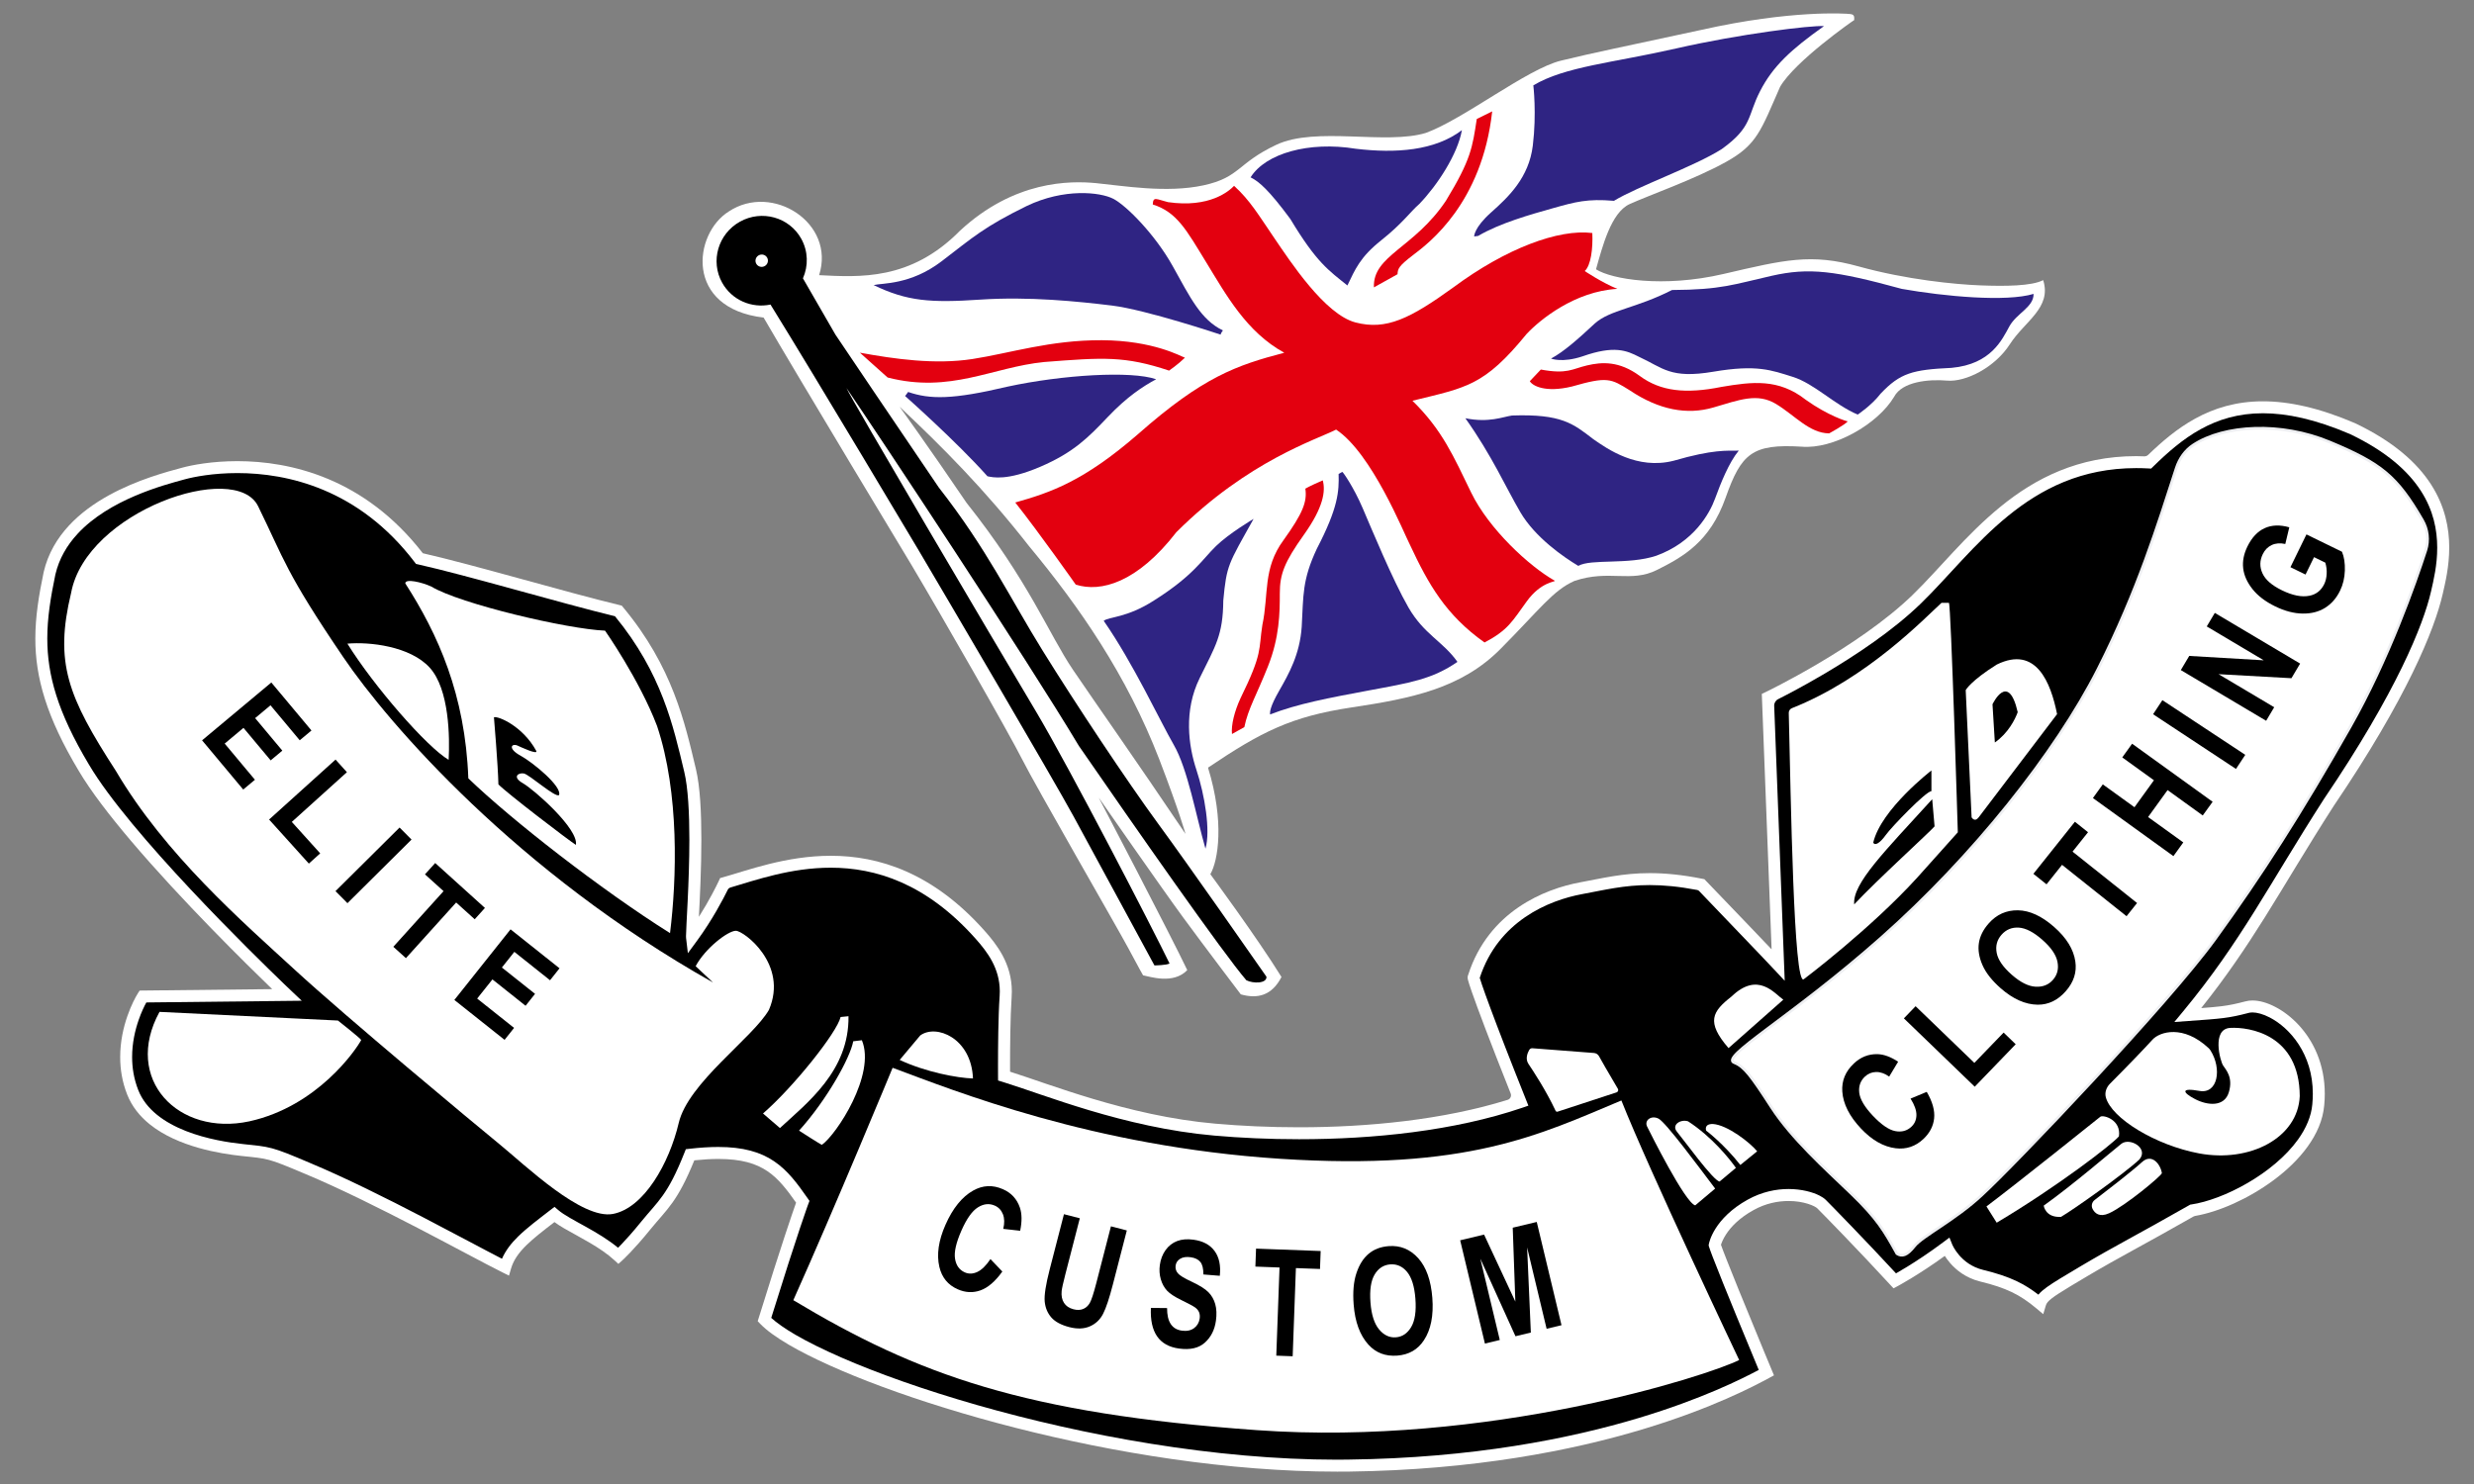 <?xml version="1.0" encoding="utf-8"?>
<!-- Generator: Adobe Illustrator 15.0.0, SVG Export Plug-In . SVG Version: 6.00 Build 0)  -->
<!DOCTYPE svg PUBLIC "-//W3C//DTD SVG 1.1//EN" "http://www.w3.org/Graphics/SVG/1.1/DTD/svg11.dtd">
<svg version="1.1" id="Layer_1" xmlns="http://www.w3.org/2000/svg" xmlns:xlink="http://www.w3.org/1999/xlink" x="0px" y="0px"
	 width="200px" height="120px" viewBox="0 0 200 120" enable-background="new 0 0 200 120" xml:space="preserve">
<rect x="0" y="0" width="200" height="120" fill="#808080" stroke="none"/>
<path fill="#FFFFFF" d="M160.098,23.077c-2.02-0.077-5.993-0.461-9.846-1.533c-3.854-1.071-5.997-0.536-10.904,0.606
	c-4.907,1.144-9.062,0.434-10.326-0.374c0.511-1.796,1.206-4.586,2.723-5.275c1.515-0.69,5.277-2.009,7.792-3.41
	c2.516-1.4,2.813-2.536,4.369-6.077c1.211-2.069,5.843-5.309,5.99-5.391c0.003-0.273,0.026-0.441-0.31-0.487
	s-4.807-0.347-12.041,1.279c-6.712,1.452-8.637,1.825-11.366,2.492c-2.729,0.668-7.811,4.699-10.898,5.837
	c-3.245,0.994-8.908-0.543-12.101,0.964c-3.192,1.506-2.915,2.63-5.889,3.278c-2.973,0.648-6.532,0.034-8.664-0.175
	c-2.132-0.208-6.635-0.221-11.033,3.857c-3.988,4.043-8.111,3.741-11.377,3.583c1.351-4.222-3.783-7.487-7.298-5.152
	c-2.876,1.795-3.598,7.827,2.812,8.581c2.856,4.922,11.94,19.981,11.94,19.981c2.41,4.047,7.899,13.626,8.964,15.747
	c1.064,2.121,7.75,13.709,8.561,15.234c0.811,1.526,1.21,2.225,1.21,2.225c0.516,0.09,2.434,0.767,3.574-0.421
	c-1.367-2.872-7.159-13.951-7.159-13.951s5.038,7.253,6.813,9.676c1.776,2.422,4.673,6.236,4.673,6.236
	c1.337,0.379,2.508,0.114,3.288-1.405c-1.96-3.172-5.751-8.311-5.751-8.311c0.634-1.089,1.16-4.251-0.187-8.617
	c4.312-2.906,6.729-4.135,11.594-4.868c4.864-0.731,8.877-1.531,12.054-4.735c3.178-3.204,4.232-4.722,5.972-5.496
	c2.808-0.944,4.556,0.177,6.676-0.889c2.122-1.065,4.281-2.268,5.547-5.841c1.267-3.573,2.141-4.371,6.154-4.125
	c2.526,0.221,6.136-1.789,7.475-4.047c0.645-1.211,2.772-1.427,4.279-1.296c1.507,0.13,3.864-1.067,5.069-2.94
	s3.402-2.941,2.695-5.184C164.24,23.135,162.118,23.154,160.098,23.077 M93.717,61.401c1.63,4.247,2.119,6.03,2.119,6.03
	c-4.042-6.006-7.149-10.4-9.096-13.271c-1.947-2.869-3.563-7.163-8.606-13.504c-3.245-4.782-5.41-7.765-5.41-7.765
	c3.418,3.214,6.829,6.626,10.463,11.27C87.256,49.067,91.079,54.575,93.717,61.401z"/>
<path fill="#2F2483" d="M70.626,23.053c2.708,1.312,4.612,1.443,8.591,1.176c3.979-0.268,7.933,0.147,10.677,0.479
	c2.743,0.333,8.779,2.35,8.779,2.35c0.018-0.126,0.189-0.338,0.189-0.338c-1.789-0.864-2.642-2.656-4.063-5.208
	c-1.421-2.552-3.743-4.894-4.801-5.438c-1.059-0.544-3.973-0.869-7.001,0.585c-3.472,1.701-4.345,2.535-6.874,4.467
	C73.595,23.057,71.312,22.875,70.626,23.053"/>
<path fill="#E3000F" d="M93.191,16.534c1.972,0.618,2.743,2.107,4.338,4.708c1.593,2.601,3.239,5.609,6.293,7.281
	c-3.855,1.013-6.565,1.94-11.828,6.586c-4.391,3.812-7.056,4.715-9.919,5.524c1.963,2.482,4.889,6.639,4.889,6.639
	c2.019,0.649,4.973-0.152,8.135-4.24c5.813-5.795,11.378-7.497,12.912-8.295c2.893,1.907,5.489,8.397,5.962,9.298
	c1.508,3.23,2.915,5.703,6.038,7.918c1.91-1.006,2.242-1.714,3.411-3.324c1.167-1.609,2.352-1.571,2.268-1.67
	c-2.076-1.17-5.325-4.186-6.752-7.113c-1.427-2.927-2.317-5.048-4.755-7.441c4.398-1.083,5.791-1.19,9.231-5.402
	c1.074-1.15,3.895-3.448,7.33-3.646c-1.238-0.502-2.633-1.44-2.633-1.44c0.502-0.455,0.669-1.827,0.613-3.075
	c-2.722-0.345-6.983,1.243-11.222,4.388c-3.502,2.532-5.438,3.494-7.923,2.843c-2.485-0.651-5.292-4.96-6.557-6.814
	c-1.266-1.854-1.967-3.062-3.26-4.233c-0.4,0.427-1.988,1.806-5.341,1.318C93.479,16.111,93.218,15.851,93.191,16.534"/>
<path fill="#2F2483" d="M89.224,50.2c0.433-0.338,1.87-0.228,4.065-1.644c3.2-2.016,3.93-3.352,5.013-4.399
	c1.082-1.05,3.039-2.198,3.039-2.198c-2.057,3.686-2.177,3.713-2.449,6.598c-0.027,2.807-0.612,3.636-1.912,6.279
	c-1.299,2.643-0.909,5.468-0.252,7.446c0.655,1.98,1.149,4.884,0.722,6.344c-0.763-2.657-1.431-6.433-2.556-8.384
	S91.614,53.638,89.224,50.2"/>
<path fill="#E3000F" d="M99.594,59.354l0.999-0.557c0.304-1.491,0.99-2.591,1.916-4.929c0.927-2.338,0.953-4.31,0.952-5.879
	c-0.002-1.569,0.372-2.534,1.948-4.749c1.577-2.215,1.762-3.52,1.524-4.396c-1.062,0.456-1.409,0.669-1.409,0.669
	c0.16,1.055-0.207,1.995-1.757,4.155c-1.701,2.306-1.185,4.382-1.717,6.869c-0.317,2.009,0.053,2.219-1.755,5.899
	C99.791,57.515,99.518,58.642,99.594,59.354"/>
<path fill="#2F2483" d="M102.668,57.773c2.266-0.874,4.724-1.332,8.023-1.949c3.301-0.616,5.07-0.885,7.13-2.303
	c-1.181-1.669-2.707-2.215-3.972-4.418c-1.266-2.201-2.981-6.363-3.693-8.021c-0.71-1.659-1.601-2.946-1.645-2.922l-0.297,0.165
	c0.039,1.394-0.023,2.707-1.755,6.037c-1.198,2.547-1.084,3.762-1.228,6.322c-0.15,2.235-1.05,3.822-1.816,5.161
	C102.648,57.183,102.665,57.562,102.668,57.773"/>
<path fill="#2F2483" d="M127.588,45.757c1.064-0.593,4.053-0.067,6.308-0.819c3.028-1.104,4.307-3.405,4.752-4.623
	c0.446-1.218,1.113-2.907,1.913-3.875c-0.962,0.012-2.06-0.113-5.263,0.817c-2.946,0.75-5.355-0.951-6.499-1.749
	c-1.625-1.248-2.555-2.048-6.565-1.908c-0.739,0.103-1.853,0.607-3.772,0.222c2.159,3.042,3.248,5.556,4.446,7.602
	S126.428,45.064,127.588,45.757"/>
<path fill="#E3000F" d="M123.672,30.823l0.89-0.941c2.14,0.397,2.529-0.052,3.729-0.333c1.201-0.281,2.599-0.381,4.276,0.856
	c1.678,1.237,3.703,1.465,6.597,0.881c2.496-0.422,4.615-0.691,6.822,1.045c1.801,1.285,3.346,1.762,3.391,1.737
	c-0.23,0.283-1.511,0.977-1.511,0.977c-1.601-0.02-2.771-1.461-4.29-2.378c-1.52-0.918-2.957-0.332-5.074,0.286
	c-2.117,0.618-4.388,0.196-6.739-1.382c-1.545-0.963-1.817-1.14-4.691-0.315C124.919,31.775,123.877,31.193,123.672,30.823"/>
<path fill="#2F2483" d="M125.387,28.995c1.058-0.569,2.195-1.59,3.55-2.848c1.246-1.102,3.319-1.21,6.231-2.696
	c4.002-0.019,4.998-0.458,8.045-1.146c3.048-0.689,5.113-0.424,10.53,1.055c3.462,0.612,8.447,1.072,10.653,0.405
	c0.018,1.076-1.363,1.554-1.953,2.619c-0.589,1.065-1.47,3.067-4.678,3.362c-3.154,0.148-4.152,0.413-5.737,2.089
	c-0.73,0.95-1.85,1.689-1.85,1.689c-1.878-0.795-3.508-2.504-5.245-3.049c-1.738-0.544-2.91-1.014-6.416-0.419
	c-3.507,0.596-4.069-0.312-6.021-1.203c-0.999-0.509-1.996-0.942-4.557-0.04C126.289,29.365,125.387,28.995,125.387,28.995"/>
<path fill="#2F2483" d="M79.827,38.513c-2.529-2.837-6.656-6.488-6.656-6.488l0.243-0.329c1.771,0.604,3.568,0.629,8.054-0.435
	c4.43-0.955,9.979-1.292,11.996-0.594c-1.073,0.579-2.34,1.401-3.905,3.046c-1.563,1.646-2.759,2.875-5.467,4.034
	C81.383,38.905,80.241,38.593,79.827,38.513"/>
<path fill="#E3000F" d="M71.755,30.526l-2.242-2.007c2.805,0.512,6.07,0.98,9.105,0.512c3.034-0.469,6.275-1.539,10.453-1.52
	c4.178,0.019,6.411,1.314,6.719,1.414c-0.552,0.54-1.281,1.043-1.281,1.043c-3.593-1.197-5.323-1.067-10.097-0.695
	C80.222,29.687,76.847,31.838,71.755,30.526"/>
<path fill="#2F2483" d="M108.925,23.084c-1.504-1.213-2.485-1.834-4.614-5.377c-1.727-2.334-2.532-3.034-3.213-3.367
	c1.211-1.934,4.707-2.931,8.502-2.312c3.238,0.387,6.39,0.163,8.582-1.504c-0.345,1.956-1.992,4.462-3.441,5.967
	c-0.708,0.607-1.355,1.569-3.076,2.935S109.549,21.787,108.925,23.084"/>
<path fill="#E3000F" d="M111.068,23.237l1.909-1.063c0.024-0.45,0.084-0.657,1.299-1.582c1.216-0.923,5.533-4.151,6.354-11.587
	l-1.247,0.617c-0.352,2.29-0.453,3.257-2.487,6.6C114.331,20.072,110.961,20.651,111.068,23.237"/>
<path fill="#2F2483" d="M119.171,19.122c0,0-0.024-0.705,1.376-1.949c1.4-1.245,3.051-2.804,3.367-5.402
	c0.317-2.599,0.042-4.869,0.042-4.869c2.577-1.533,6.431-1.817,11.555-2.986c5.126-1.168,10.894-1.88,11.943-1.805
	c-2.683,1.901-4.139,3.254-5.17,5.264c-1.033,2.009-0.594,2.878-3.094,4.678c-2.211,1.406-6.785,3.009-8.717,4.186
	c-2.151-0.183-3.112,0.085-4.938,0.599c-1.827,0.513-4.29,1.207-6.04,2.239L119.171,19.122z"/>
<path d="M93.649,66.639c-2.584-3.527-6.695-9.728-9.358-14.021c-2.663-4.294-4.489-8.199-8.396-13.195
	c-2.968-4.355-8.358-12.363-8.358-12.363c-1.25-2.163-2.08-3.603-2.627-4.553c0.442-1.002,0.431-2.183-0.138-3.206
	c-0.971-1.743-3.189-2.359-4.953-1.376c-1.766,0.982-2.41,3.192-1.438,4.937c0.786,1.411,2.388,2.083,3.907,1.766
	c3.849,6.22,11.968,19.856,11.968,19.856c1.967,3.324,10.858,18.452,12.542,21.547c1.684,3.093,6.528,12.035,6.528,12.035
	s1.011-0.013,1.221-0.158c-1.316-2.727-8.035-15.73-10.788-20.361c-3.465-5.804-15.025-25.415-15.333-26.175
	c2.822,4.127,14.589,21.917,18.794,28.947c4.526,6.56,11.7,16.83,13.537,18.947c0.543,0.279,1.666,0.275,1.625-0.285
	C101.057,77.084,96.233,70.165,93.649,66.639 M61.335,20.646c0.243-0.134,0.548-0.05,0.683,0.191
	c0.133,0.24,0.045,0.544-0.198,0.679c-0.244,0.136-0.549,0.05-0.683-0.189C61.002,21.086,61.091,20.781,61.335,20.646z"/>
<polygon fill="#EEEFF2" points="187.894,89.383 187.894,89.383 187.894,89.387 "/>
<polygon fill="#EEEFF2" points="6.364,62.327 6.363,62.326 6.362,62.325 "/>
<path fill="#FFFFFF" d="M196.523,39.167c-1.135-1.76-3.05-3.475-6.133-4.944l-0.01-0.004l-0.009-0.004
	c-2.896-1.241-5.329-1.764-7.432-1.764c-2.154-0.001-3.952,0.553-5.5,1.41c-1.43,0.789-2.646,1.83-3.777,2.918
	c-0.085,0.084-0.201,0.127-0.32,0.122c-0.219-0.008-0.437-0.016-0.648-0.016c-4.665-0.003-8.153,1.788-10.964,4.082
	c-2.814,2.293-4.991,5.082-7.108,7.135c-2.18,2.118-5.165,4.098-7.599,5.535c-1.219,0.72-2.298,1.304-3.072,1.71
	c-0.387,0.202-0.698,0.359-0.911,0.466c-0.107,0.053-0.188,0.094-0.244,0.12c-0.056,0.027-0.083,0.041-0.083,0.041l-0.287,0.138
	l0.791,20.653c-0.886-0.93-2.525-2.649-5.328-5.562l-0.104-0.11l-0.149-0.029c-1.664-0.334-3.047-0.461-4.265-0.461
	c-2.216,0.001-3.865,0.422-5.631,0.745c-1.438,0.266-3.281,0.849-4.987,2.017c-1.688,1.155-3.236,2.901-4.056,5.442
	c-0.022,0.046-0.032,0.085-0.039,0.11c-0.014,0.059-0.014,0.092-0.014,0.121c0.003,0.1,0.016,0.133,0.026,0.189
	c0.045,0.189,0.145,0.496,0.315,0.985c0.476,1.367,1.493,4.073,3.139,8.208c0.082,0.209-0.025,0.446-0.236,0.513
	c-5.182,1.617-11.286,2.222-16.866,2.222c-2.393,0-4.688-0.108-6.77-0.292c-3.584-0.312-6.977-1.134-9.892-2.003
	c-2.731-0.814-5.029-1.669-6.706-2.2c0-0.14-0.001-0.315-0.001-0.52c0-1.334,0.017-3.914,0.129-5.525
	c0.011-0.147,0.015-0.294,0.015-0.439c0.002-1.126-0.309-2.089-0.739-2.897c-0.431-0.809-0.979-1.469-1.467-2.018
	c-2.094-2.353-4.24-3.873-6.348-4.801c-2.105-0.928-4.166-1.26-6.079-1.259c-3.642,0-6.764,1.197-8.734,1.743l-0.216,0.06
	l-0.094,0.205c0,0-0.015,0.03-0.044,0.093c-0.156,0.331-0.727,1.494-1.577,2.836c0.081-1.542,0.199-3.92,0.199-6.256
	c-0.001-2.151-0.096-4.253-0.439-5.692c-0.888-3.716-1.871-8.266-5.894-13.094l-0.103-0.124l-0.156-0.038
	c-4.413-1.062-11.755-3.247-15.925-4.198c-2.346-3.03-5.025-4.899-7.64-5.998c-2.657-1.116-5.241-1.448-7.351-1.448
	c-2.061,0.001-3.669,0.313-4.482,0.534c-1.181,0.319-3.604,0.956-5.916,2.232c-1.158,0.641-2.292,1.441-3.23,2.457
	c-0.938,1.014-1.679,2.248-2.026,3.725l-0.002,0.005l-0.001,0.007c-0.394,1.89-0.677,3.619-0.677,5.389
	c-0.003,3.127,0.897,6.34,3.506,10.689c0.981,1.658,2.497,3.627,4.224,5.664c4.094,4.826,9.378,10.021,11.418,11.993L11.288,80.1
	l-0.141,0.221c-0.185,0.294-0.535,0.938-0.848,1.837c-0.312,0.897-0.583,2.044-0.583,3.32c-0.001,0.954,0.154,1.983,0.561,3.02
	c0.386,0.981,1.035,1.773,1.807,2.399c1.162,0.941,2.599,1.531,3.955,1.919c1.357,0.386,2.636,0.567,3.481,0.657
	c1.114,0.116,1.628,0.158,2.233,0.322c0.609,0.165,1.366,0.47,2.915,1.128h0.003c2.821,1.18,6.146,2.843,9.096,4.373
	c2.95,1.533,5.518,2.93,6.862,3.597l0.518,0.259l0.162-0.559c0.204-0.7,0.618-1.288,1.262-1.917c0.579-0.567,1.348-1.159,2.25-1.855
	c0.233,0.167,0.486,0.334,0.771,0.5c1.253,0.726,2.945,1.538,4.075,2.583l0.324,0.298l0.328-0.296
	c0.018-0.015,0.884-0.797,2.261-2.497c0.66-0.815,1.21-1.359,1.788-2.172c0.546-0.771,1.094-1.768,1.762-3.41
	c0.714-0.074,1.359-0.112,1.936-0.112c1.884,0.002,3.056,0.369,3.98,0.992c0.868,0.588,1.545,1.45,2.311,2.543
	c-0.264,0.737-1.146,3.278-3.019,9.312l-0.085,0.272l0.197,0.207c0.526,0.546,1.319,1.112,2.357,1.719
	c3.629,2.109,10.291,4.654,18.265,6.69c7.971,2.032,17.237,3.55,26.027,3.55c0.316,0,0.631,0,0.945-0.004
	c10.144-0.13,18.061-1.709,23.731-3.414c5.668-1.705,9.102-3.539,10.25-4.16l0.385-0.209l-0.168-0.404
	c-0.001-0.002-0.238-0.573-0.603-1.45c-0.545-1.317-1.371-3.318-2.093-5.096c-0.362-0.891-0.697-1.724-0.957-2.387
	c-0.216-0.544-0.38-0.979-0.463-1.218c0.047-0.153,0.162-0.467,0.422-0.862c0.368-0.562,1.024-1.288,2.208-1.944
	c0.985-0.549,1.972-0.736,2.829-0.736c0.608-0.002,1.151,0.096,1.566,0.226c0.206,0.064,0.382,0.138,0.514,0.204
	c0.131,0.066,0.222,0.136,0.246,0.162c0.534,0.534,3.401,3.465,5.908,6.194l0.255,0.275l0.33-0.175
	c0.014-0.009,1.699-0.909,3.816-2.447c0.107,0.167,0.245,0.363,0.422,0.567c0.492,0.575,1.288,1.226,2.458,1.509
	c1.032,0.25,1.825,0.513,2.524,0.846c0.699,0.334,1.312,0.747,1.99,1.315l0.564,0.474l0.211-0.705
	c0.032-0.1,0.065-0.169,0.156-0.279c0.136-0.158,0.419-0.388,0.929-0.715c0.51-0.329,1.239-0.763,2.266-1.373
	c2.696-1.597,4.381-2.427,8.599-4.831c0.033-0.018,0.07-0.031,0.108-0.038c1.905-0.325,4.318-1.38,6.374-2.909
	c1.055-0.784,2.011-1.697,2.739-2.71c0.727-1.011,1.226-2.13,1.332-3.322c0.031-0.321,0.046-0.636,0.046-0.942
	c0.001-2.402-0.933-4.291-2.117-5.564c-0.593-0.638-1.246-1.126-1.888-1.459c-0.645-0.334-1.271-0.517-1.843-0.517
	c-0.196,0-0.385,0.021-0.567,0.074v-0.002c-0.788,0.205-1.282,0.309-1.921,0.39c-0.438,0.055-0.949,0.101-1.654,0.152
	c2.021-2.528,3.597-4.871,5.132-7.32c1.712-2.73,3.38-5.601,5.596-9.05c5.909-8.724,8.131-14.232,8.792-17.098
	c0.209-0.908,0.531-2.236,0.531-3.769C198.001,42.715,197.659,40.927,196.523,39.167"/>
<path d="M196.525,47.83c-0.613,2.677-2.785,8.12-8.655,16.779l-0.004,0.006l-0.002,0.004c-2.229,3.47-3.904,6.349-5.603,9.061
	c-1.701,2.714-3.425,5.261-5.765,8.09l-0.722,0.873l1.129-0.083c1.337-0.095,2.137-0.15,2.82-0.236
	c0.684-0.085,1.24-0.204,2.044-0.414h0.008l0.006-0.005c0.081-0.022,0.186-0.037,0.31-0.037c0.354-0.002,0.86,0.129,1.396,0.408
	c0.807,0.417,1.686,1.161,2.351,2.193c0.668,1.037,1.132,2.359,1.132,3.972c0,0.275-0.013,0.559-0.041,0.851v0.004l0,0
	c-0.086,0.976-0.502,1.937-1.155,2.848c-0.978,1.363-2.485,2.593-4.079,3.516c-1.59,0.928-3.271,1.549-4.546,1.736l-0.09,0.013
	l-0.079,0.046c-4.291,2.447-5.978,3.276-8.733,4.908c-1.37,0.813-2.216,1.315-2.774,1.716c-0.279,0.202-0.491,0.379-0.659,0.575
	c-0.011,0.013-0.017,0.024-0.026,0.037c-0.565-0.436-1.127-0.792-1.744-1.088c-0.781-0.371-1.645-0.652-2.715-0.913
	c-0.932-0.225-1.553-0.735-1.952-1.196c-0.199-0.233-0.34-0.45-0.428-0.604c-0.045-0.079-0.075-0.142-0.095-0.184l-0.021-0.041
	l-0.004-0.009l-0.234-0.583l-0.505,0.379c-1.13,0.847-2.169,1.523-2.924,1.988c-0.375,0.229-0.681,0.408-0.891,0.527
	c-2.459-2.663-5.149-5.413-5.679-5.944c-0.135-0.131-0.294-0.235-0.486-0.335c-0.572-0.294-1.456-0.538-2.524-0.542
	c-0.999,0-2.155,0.225-3.3,0.86c-1.358,0.753-2.147,1.628-2.59,2.324c-0.442,0.698-0.541,1.213-0.55,1.263l-0.019,0.115l0.033,0.11
	c0.052,0.171,0.15,0.438,0.29,0.805c0.832,2.176,3.095,7.628,3.729,9.153c-1.4,0.744-4.62,2.355-9.685,3.881
	c-5.591,1.68-13.415,3.243-23.464,3.368c-0.31,0.007-0.623,0.009-0.935,0.009c-9.919,0-20.519-1.964-29.093-4.415
	c-4.285-1.226-8.066-2.571-10.997-3.852c-1.466-0.642-2.72-1.265-3.714-1.842c-0.85-0.496-1.511-0.964-1.943-1.359
	c1.097-3.526,1.844-5.827,2.318-7.243c0.243-0.727,0.415-1.223,0.525-1.538c0.055-0.156,0.096-0.269,0.121-0.34
	c0.026-0.07,0.038-0.1,0.038-0.1l0.089-0.237l-0.146-0.211c-0.836-1.198-1.603-2.24-2.708-2.991
	c-1.104-0.752-2.518-1.162-4.522-1.16c-0.697,0-1.468,0.048-2.331,0.147l-0.288,0.033l-0.107,0.268
	c-0.703,1.775-1.24,2.747-1.763,3.482c-0.519,0.735-1.052,1.265-1.75,2.124c-0.671,0.829-1.215,1.43-1.588,1.821
	c-0.105,0.108-0.192,0.2-0.27,0.275c-0.791-0.65-1.699-1.192-2.544-1.663c-0.486-0.27-0.947-0.518-1.346-0.751
	c-0.398-0.229-0.73-0.445-0.95-0.638l-0.299-0.254l-0.312,0.239c-1.026,0.794-1.913,1.457-2.625,2.153
	c-0.562,0.546-1.013,1.13-1.31,1.803c-1.403-0.719-3.737-1.982-6.371-3.35c-2.959-1.538-6.3-3.207-9.169-4.405h0.003
	c-1.552-0.659-2.333-0.98-3.04-1.172c-0.712-0.191-1.291-0.233-2.385-0.35c-1.08-0.113-2.904-0.388-4.597-1.055
	c-0.847-0.334-1.658-0.764-2.328-1.31c-0.672-0.546-1.203-1.2-1.518-2.003c-0.357-0.91-0.494-1.813-0.494-2.665
	c-0.001-1.139,0.244-2.183,0.53-3.002c0.214-0.623,0.456-1.117,0.62-1.413l12.564-0.138l-0.869-0.823
	c-0.001,0-0.196-0.184-0.546-0.521c-1.229-1.182-4.354-4.225-7.585-7.675c-3.231-3.446-6.574-7.314-8.202-10.074l-0.002-0.003v0.001
	c-2.552-4.269-3.365-7.26-3.368-10.193c0-1.663,0.267-3.32,0.655-5.184c0.305-1.292,0.948-2.369,1.794-3.285
	c1.268-1.373,2.997-2.366,4.634-3.064c1.636-0.701,3.169-1.108,4.053-1.347c0.73-0.198,2.27-0.5,4.229-0.5
	c2.009,0,4.464,0.316,6.975,1.372c2.513,1.057,5.086,2.85,7.359,5.833l0.106,0.141l0.173,0.038
	c4.03,0.905,11.386,3.093,15.914,4.193c3.789,4.615,4.712,8.877,5.6,12.58c0.308,1.276,0.414,3.353,0.413,5.467
	c0,1.734-0.067,3.503-0.135,4.928c-0.034,0.712-0.067,1.339-0.093,1.834c-0.025,0.497-0.042,0.854-0.043,1.06
	c0.001,0.056,0.001,0.098,0.007,0.158l0.144,1.22l0.727-0.99c1.253-1.704,2.148-3.427,2.497-4.138
	c0.045-0.09,0.121-0.155,0.218-0.184c2.025-0.595,4.868-1.603,8.11-1.602c1.802,0.001,3.718,0.311,5.689,1.178
	c1.971,0.869,4,2.297,6.014,4.558c0.47,0.529,0.964,1.129,1.336,1.83c0.372,0.7,0.625,1.496,0.625,2.442
	c0,0.121-0.003,0.246-0.013,0.373c-0.116,1.665-0.131,4.245-0.131,5.592c0,0.538,0.002,0.878,0.002,0.878l0.003,0.356l0.34,0.104
	c1.646,0.501,4.102,1.428,7.053,2.31c2.952,0.88,6.407,1.718,10.085,2.041c2.109,0.186,4.432,0.294,6.854,0.294
	c5.969,0,12.542-0.665,18.057-2.548l0.482-0.166l-0.188-0.472c-1.315-3.288-2.265-5.748-2.881-7.409
	c-0.309-0.831-0.536-1.463-0.684-1.898c-0.073-0.217-0.128-0.384-0.162-0.5c-0.007-0.025-0.01-0.038-0.016-0.059
	c0.755-2.301,2.133-3.852,3.67-4.908c1.558-1.069,3.281-1.618,4.614-1.862c1.812-0.335,3.367-0.729,5.456-0.729
	c1.093,0,2.34,0.111,3.844,0.398c0.054,0.012,0.108,0.04,0.146,0.081c2.306,2.396,3.81,3.969,4.737,4.944
	c0.475,0.5,0.8,0.842,1.006,1.059c0.206,0.219,0.292,0.312,0.293,0.312l0.887,0.946l-0.851-22.232
	c-0.009-0.226,0.113-0.437,0.315-0.54c0.753-0.381,2.137-1.105,3.768-2.068c2.471-1.461,5.503-3.463,7.781-5.675
	c2.184-2.124,4.336-4.876,7.045-7.078c2.711-2.201,5.94-3.861,10.352-3.864c0.326,0,0.658,0.009,0.998,0.027l0.213,0.012
	l0.151-0.149c1.187-1.164,2.424-2.249,3.853-3.036c1.43-0.788,3.043-1.287,5.032-1.289c1.938,0,4.237,0.482,7.04,1.682
	c2.959,1.414,4.709,3.012,5.729,4.592c1.02,1.582,1.321,3.16,1.322,4.587C197.032,45.677,196.735,46.916,196.525,47.83"/>
<path fill="#FFFFFF" d="M20.865,40.933c2.124,4.331,2.188,5.287,6.901,12.229c3.667,5.4,14.033,17.367,29.873,26.283l-1.402-1.317
	c0.764-1.442,2.612-2.863,3.249-2.863s4.268,2.705,2.674,6.398c-1.305,2.264-6.528,5.894-7.292,9.142
	c-0.764,3.247-2.802,6.878-5.318,7.357c-2.516,0.475-7.07-3.919-9.172-5.639c-2.102-1.719-12.336-10.233-16.54-14.098
	c-4.203-3.863-10.488-9.31-14.478-16.099c-3.885-6.002-4.969-8.741-3.61-14.389C6.97,41.347,19.033,37.195,20.865,40.933"/>
<path fill="#FFFFFF" d="M28.084,52.047c2.133,3.439,6.433,8.376,8.185,9.395c0.095-1.783,0.063-5.7-1.529-7.452
	C33.147,52.238,29.836,51.889,28.084,52.047"/>
<path fill="#FFFFFF" d="M53.116,58.703c-1.433-3.758-4.204-7.707-4.204-7.707c-3.058-0.127-11.72-2.165-14.044-3.566
	c-0.765-0.351-2.119-0.67-2.103-0.255c2.644,4.108,4.842,8.98,5.096,15.764c3.502,3.375,10.731,9.013,16.305,12.516
	C54.708,71.091,54.93,64.117,53.116,58.703 M46.555,68.32c-0.573-0.36-5.604-4.203-6.263-4.894
	c-0.031-1.508-0.361-5.424-0.361-5.424c0.297-0.128,2.315,0.689,3.418,2.712c0.17,0.366-1.271-0.315-1.552-0.441
	c-0.48-0.163-0.731,0.275,0.277,0.828c1.029,0.564,3.377,2.506,3.122,3.185c-0.254,0.276-2.399-1.655-2.845-1.74
	c-0.445-0.085-0.977,0.275-0.084,0.785S46.788,67.025,46.555,68.32z"/>
<path fill="#FFFFFF" d="M12.894,81.823l14.426,0.7c0,0,1.862,1.466,1.879,1.578c-0.415,0.779-3.535,5.364-9.045,6.573
	C14.432,91.909,9.911,87.28,12.894,81.823"/>
<path fill="#FFFFFF" d="M61.682,90.039l1.369,1.178c2.182-2.021,5.605-4.616,5.542-9.043l-0.638,0.064
	C67.659,83.501,64.134,87.916,61.682,90.039"/>
<path fill="#FFFFFF" d="M64.596,91.426c0,0,1.8,1.163,1.848,1.146c1.178-0.83,4.379-5.694,3.231-8.456l-0.7,0.085
	C68.741,85.519,66.84,88.945,64.596,91.426"/>
<path fill="#FFFFFF" d="M72.732,85.708l1.656-1.974c1.273-0.954,4.14,0.192,4.268,3.473C77.414,87.174,74.834,86.694,72.732,85.708"
	/>
<path fill="#FFFFFF" d="M72.16,86.344c4.904,1.817,16.146,6.37,31.305,7.357c15.158,0.988,20.986-1.942,27.609-4.714
	c2.262,5.702,9.522,20.988,9.522,20.988c-2.548,1.275-20.286,7.007-39.011,5.669c-18.726-1.338-27.388-4.46-37.452-10.509
	C67.446,97.747,72.16,86.344,72.16,86.344"/>
<path fill="#FFFFFF" d="M125.918,89.892l4.767-1.56c0.119-0.039,0.169-0.183,0.105-0.289c-0.894-1.512-1.336-2.291-1.528-2.641
	c-0.083-0.146-0.233-0.242-0.402-0.255l-4.981-0.383c-0.104-0.009-0.202,0.046-0.254,0.135c-0.136,0.235-0.34,0.715-0.065,1.128
	c0.375,0.562,1.405,2.113,2.195,3.793C125.783,89.883,125.853,89.912,125.918,89.892"/>
<path fill="#FFFFFF" d="M137.041,97.47l1.613-1.358c-1.38-1.826-3.971-5.328-4.563-5.648c-0.595-0.317-1.19,0.129-0.935,0.638
	C133.41,91.611,136.213,97.236,137.041,97.47"/>
<path fill="#FFFFFF" d="M139.016,95.54l1.316-1.104c-0.51-0.724-1.933-2.506-3.864-3.761c-0.593-0.2-1.38,0.277-0.892,0.851
	C136.064,92.101,138.527,95.517,139.016,95.54"/>
<path fill="#FFFFFF" d="M140.692,94.202l1.359-1.105c-0.573-0.7-2.399-2.134-3.589-2.209c-0.753-0.004-0.531,0.542-0.531,0.542
	S139.312,92.459,140.692,94.202"/>
<path fill="#FFFFFF" d="M139.736,84.752l4.428-3.914c-0.7-0.479-2.038-2.326-4.188-0.257
	C138.431,81.792,137.891,82.619,139.736,84.752"/>
<path fill="#FFFFFF" d="M157.55,48.745h-0.595c-1.34,1.215-5.979,6.1-12.089,8.517c-0.16,0.063-0.265,0.214-0.261,0.385
	c0.169,6.896,0.391,22.172,1.214,21.534c0,0,5.403-4.066,9.183-8.228l3.269-3.651C158.271,67.302,157.72,48.788,157.55,48.745
	 M156.138,62.302v1.671c-0.446,0.015-3.217,2.883-3.694,3.552s-0.891,0.892-1.008,0.604
	C152.07,65.433,156.138,62.302,156.138,62.302z M149.896,73.129c-0.159-1.688,2.483-4.3,6.305-8.503l0.191,2.197
	C155.947,67.334,151.775,71.123,149.896,73.129z"/>
<path fill="#FFFFFF" d="M161.425,53.735c-2.135,1.337-2.516,2.069-2.516,2.069l0.477,10.287c0,0,0.242,0.437,0.573,0l6.337-8.345
	C165.788,55.2,164.609,52.174,161.425,53.735 M161.265,60.04l-0.19-3.089c0,0,1.277-2.714,2.038,0.638
	C162.89,58.193,162.348,59.276,161.265,60.04z"/>
<path fill="#FFFFFF" d="M140.226,85.941c0.785,0.319,1.337,1.062,2.972,3.588c1.636,2.527,4.311,4.927,6.434,6.965
	c2.123,2.039,2.718,3.076,3.715,4.882c0.403,0.256,0.808,0.171,1.423-0.613c0.616-0.788,3.334-2.146,5.456-4.142
	c2.696-2.474,15.074-15.478,18.854-20.7c3.778-5.222,6.899-10.085,10.913-17.154c3.089-5.444,5.272-11.645,6.114-14.266
	c0.26-0.811,0.159-1.691-0.268-2.431c-2.062-3.565-3.336-4.593-7.503-6.328c-3.931-1.639-8.517-1.404-11.03,0.24
	c-0.662,0.434-1.128,1.108-1.373,1.86c-1.475,4.549-3.104,9.894-6.322,16.253c-3.44,6.795-10.149,15.201-17.537,21.739
	C144.684,82.376,138.909,85.519,140.226,85.941z"/>
<path fill="none" stroke="#EEEFF2" stroke-width="0.216" stroke-miterlimit="10" d="M140.226,85.941
	c0.785,0.319,1.337,1.062,2.972,3.588c1.636,2.527,4.311,4.927,6.434,6.965c2.123,2.039,2.718,3.076,3.715,4.882
	c0.403,0.256,0.808,0.171,1.423-0.613c0.616-0.788,3.334-2.146,5.456-4.142c2.696-2.474,15.074-15.478,18.854-20.7
	c3.778-5.222,6.899-10.085,10.913-17.154c3.089-5.444,5.272-11.645,6.114-14.266c0.26-0.811,0.159-1.691-0.268-2.431
	c-2.062-3.565-3.336-4.593-7.503-6.328c-3.931-1.639-8.517-1.404-11.03,0.24c-0.662,0.434-1.128,1.108-1.373,1.86
	c-1.475,4.549-3.104,9.894-6.322,16.253c-3.44,6.795-10.149,15.201-17.537,21.739C144.684,82.376,138.909,85.519,140.226,85.941z"/>
<path fill="#FFFFFF" d="M161.414,98.87l-0.828-1.314c2.463-1.847,9.214-7.26,9.214-7.26c0.256-0.16,1.688,0.254,1.497,1.592
	C170.756,92.523,166.371,95.919,161.414,98.87"/>
<path fill="#FFFFFF" d="M165.215,97.49c0,0,0.127,0.988,1.4,0.909c0.987-0.573,5.063-3.456,6.327-4.634
	c0.796-0.912-0.765-1.814-1.454-1.273C170.797,93.034,167.571,95.814,165.215,97.49"/>
<path fill="#FFFFFF" d="M169.332,97.036c-0.222,0.171-0.293,0.476-0.164,0.726c0.18,0.346,0.557,0.696,1.332,0.346
	c1.316-0.594,4.268-3.058,4.268-3.247c-0.105-0.702-0.806-1.626-1.604-0.893C172.344,94.719,170.154,96.407,169.332,97.036"/>
<path fill="#FFFFFF" d="M170.234,88.72c-0.102-0.388,0.055-0.804,0.339-1.088c1.605-1.613,2.869-2.937,3.431-3.558
	c0.586-0.65,2.495-1.235,4.543,0.682c0.056,0.055,0.108,0.112,0.148,0.18c0.941,1.479,0.604,3.547-0.892,3.278
	c-1.529-0.277-1.38,0.127-0.36,0.658c1.019,0.531,2.378,0.657,2.738-0.552s-0.233-1.806-0.467-2.166s-0.94-2.951,0.58-3.036
	c1.521-0.084,5.598,0.51,5.619,5.519c-0.148,3.377-4.034,5.395-8.132,4.631C174.271,92.613,170.681,90.43,170.234,88.72"/>
<path d="M80.069,101.813l0.961,1.005c-0.571,0.798-1.16,1.305-1.767,1.523c-0.606,0.217-1.222,0.188-1.846-0.09
	c-0.785-0.346-1.277-0.948-1.479-1.81c-0.231-0.996-0.068-2.126,0.492-3.395c0.591-1.341,1.336-2.262,2.235-2.771
	c0.78-0.441,1.585-0.479,2.415-0.112c0.675,0.296,1.131,0.792,1.368,1.486c0.169,0.494,0.178,1.119,0.023,1.873l-1.367-0.153
	c0.11-0.459,0.102-0.855-0.027-1.183c-0.129-0.327-0.35-0.561-0.66-0.698c-0.446-0.195-0.9-0.149-1.364,0.143
	c-0.464,0.291-0.906,0.912-1.327,1.867c-0.436,0.987-0.61,1.753-0.52,2.293c0.088,0.537,0.352,0.902,0.79,1.096
	c0.32,0.142,0.656,0.129,1.007-0.033C79.354,102.693,79.709,102.347,80.069,101.813"/>
<path d="M86.011,98.183l1.282,0.329l-1.162,4.504c-0.18,0.7-0.283,1.161-0.306,1.378c-0.038,0.384,0.025,0.7,0.188,0.957
	c0.162,0.256,0.419,0.429,0.769,0.519c0.297,0.077,0.557,0.071,0.782-0.024c0.224-0.092,0.403-0.255,0.537-0.488
	c0.134-0.235,0.308-0.767,0.522-1.592l1.187-4.603l1.283,0.334l-1.127,4.366c-0.288,1.115-0.551,1.907-0.791,2.374
	c-0.24,0.469-0.595,0.807-1.064,1.013c-0.471,0.208-1.025,0.229-1.666,0.064c-0.664-0.173-1.149-0.432-1.456-0.783
	c-0.308-0.353-0.485-0.782-0.534-1.286c-0.048-0.509,0.088-1.382,0.41-2.626L86.011,98.183z"/>
<path d="M93.039,105.761l1.308,0.013c-0.005,1.108,0.394,1.718,1.196,1.826c0.397,0.056,0.726-0.013,0.984-0.202
	c0.258-0.192,0.41-0.453,0.456-0.78c0.027-0.193,0.009-0.362-0.051-0.511c-0.062-0.146-0.167-0.271-0.318-0.383
	c-0.151-0.108-0.524-0.309-1.121-0.601c-0.536-0.259-0.919-0.513-1.15-0.759c-0.231-0.25-0.399-0.559-0.505-0.925
	c-0.106-0.367-0.131-0.749-0.076-1.146c0.063-0.463,0.219-0.867,0.467-1.213c0.248-0.342,0.56-0.584,0.933-0.726
	s0.814-0.18,1.325-0.108c0.767,0.106,1.333,0.41,1.702,0.915c0.368,0.504,0.51,1.171,0.421,2.003l-1.329-0.108
	c0.005-0.463-0.075-0.801-0.242-1.007c-0.167-0.208-0.427-0.336-0.781-0.386c-0.354-0.05-0.639-0.008-0.851,0.125
	c-0.214,0.13-0.337,0.312-0.37,0.551c-0.031,0.229,0.029,0.438,0.18,0.619c0.152,0.181,0.528,0.41,1.126,0.686
	c0.634,0.298,1.082,0.579,1.346,0.846s0.447,0.59,0.553,0.968c0.106,0.379,0.125,0.825,0.055,1.336
	c-0.102,0.739-0.4,1.329-0.894,1.773c-0.493,0.446-1.192,0.604-2.097,0.479C93.707,108.825,92.951,107.73,93.039,105.761"/>
<polygon points="103.176,109.621 103.438,102.493 101.486,102.42 101.54,100.967 106.763,101.161 106.71,102.613 104.762,102.541 
	104.501,109.671 "/>
<path d="M109.431,105.49c-0.079-1.021-0.003-1.872,0.228-2.552c0.23-0.684,0.562-1.204,0.992-1.562
	c0.428-0.356,0.968-0.563,1.615-0.611c0.938-0.072,1.732,0.253,2.383,0.974c0.651,0.721,1.031,1.79,1.142,3.206
	c0.11,1.434-0.116,2.575-0.68,3.431c-0.494,0.754-1.212,1.169-2.155,1.242c-0.949,0.072-1.726-0.222-2.33-0.884
	C109.938,107.975,109.539,106.895,109.431,105.49 M110.79,105.327c0.076,0.984,0.309,1.709,0.696,2.174
	c0.389,0.465,0.841,0.678,1.357,0.638c0.522-0.039,0.934-0.318,1.238-0.831c0.306-0.518,0.419-1.28,0.341-2.293
	c-0.076-0.992-0.3-1.713-0.671-2.163c-0.37-0.448-0.824-0.65-1.363-0.611c-0.54,0.044-0.96,0.315-1.262,0.821
	C110.824,103.568,110.713,104.32,110.79,105.327z"/>
<polygon points="120.042,108.644 118.041,100.294 119.973,99.831 122.502,105.252 122.291,99.274 124.232,98.81 126.233,107.159 
	125.029,107.447 123.453,100.869 123.754,107.754 122.512,108.052 119.669,101.775 121.244,108.354 "/>
<polygon points="16.336,59.865 21.934,55.188 25.179,59.069 24.231,59.861 21.867,57.032 20.626,58.069 22.823,60.698 21.88,61.486 
	19.683,58.857 18.164,60.128 20.608,63.053 19.662,63.844 "/>
<polygon points="21.754,66.269 27.126,61.422 28.045,62.441 23.59,66.462 25.885,69.005 24.969,69.832 "/>
<rect x="26.582" y="69.317" transform="matrix(-0.71 0.705 -0.705 -0.71 101.01 98.364)" width="7.296" height="1.371"/>
<polygon points="31.797,76.559 35.858,72.06 34.355,70.703 35.182,69.787 39.202,73.418 38.376,74.334 36.876,72.979 32.815,77.478 
	"/>
<polygon points="36.731,80.858 41.273,75.149 45.233,78.299 44.465,79.266 41.58,76.969 40.573,78.236 43.253,80.366 42.488,81.329 
	39.808,79.197 38.574,80.746 41.558,83.118 40.79,84.085 "/>
<path d="M154.451,88.837l1.308-0.546c0.465,0.794,0.663,1.509,0.598,2.139c-0.066,0.631-0.355,1.188-0.867,1.671
	c-0.643,0.604-1.39,0.854-2.242,0.751c-0.983-0.121-1.919-0.655-2.807-1.597c-0.938-0.996-1.441-1.995-1.509-2.993
	c-0.058-0.869,0.253-1.622,0.933-2.264c0.552-0.521,1.188-0.773,1.906-0.757c0.511,0.011,1.069,0.215,1.675,0.611l-0.723,1.204
	c-0.36-0.254-0.714-0.379-1.061-0.371c-0.347,0.009-0.647,0.132-0.901,0.371c-0.366,0.344-0.519,0.779-0.458,1.303
	c0.061,0.527,0.424,1.145,1.092,1.854c0.693,0.733,1.299,1.152,1.816,1.25c0.517,0.101,0.954-0.019,1.312-0.356
	c0.263-0.248,0.397-0.561,0.402-0.938C154.93,89.791,154.772,89.346,154.451,88.837"/>
<polygon points="159.639,87.874 153.911,82.347 154.858,81.365 159.608,85.948 161.974,83.497 162.95,84.441 "/>
<path d="M161.747,79.921c-0.718-0.632-1.214-1.26-1.486-1.889c-0.273-0.625-0.369-1.215-0.287-1.768
	c0.082-0.555,0.344-1.082,0.786-1.584c0.639-0.729,1.43-1.086,2.374-1.071c0.941,0.016,1.913,0.461,2.911,1.336
	c1.01,0.886,1.585,1.819,1.727,2.804c0.129,0.867-0.129,1.667-0.771,2.398c-0.647,0.738-1.406,1.103-2.276,1.095
	C163.73,81.229,162.738,80.787,161.747,79.921 M162.637,78.824c0.693,0.608,1.333,0.93,1.918,0.963s1.054-0.152,1.407-0.555
	c0.355-0.404,0.478-0.892,0.365-1.459c-0.11-0.566-0.521-1.165-1.235-1.79c-0.7-0.613-1.331-0.938-1.893-0.974
	c-0.562-0.033-1.026,0.158-1.395,0.577c-0.367,0.419-0.496,0.907-0.39,1.466C161.521,77.613,161.928,78.203,162.637,78.824z"/>
<polygon points="171.911,74.087 166.697,69.933 165.444,71.508 164.381,70.66 167.736,66.45 168.799,67.296 167.547,68.865 
	172.762,73.02 "/>
<polygon points="175.7,69.228 169.193,64.532 169.992,63.426 172.552,65.274 174.126,63.094 171.565,61.246 172.362,60.139 
	178.871,64.834 178.072,65.94 175.228,63.888 173.653,66.068 176.499,68.12 "/>
<rect x="173.7" y="58.673" transform="matrix(0.835 0.551 -0.551 0.835 62.098 -88.084)" width="8.025" height="1.364"/>
<polygon points="183.197,58.284 176.299,54.184 176.979,53.04 183.003,53.394 178.396,50.655 179.047,49.561 185.944,53.659 
	185.242,54.842 179.35,54.515 183.848,57.188 "/>
<path d="M186.381,46.459l-1.22-0.595l1.294-2.65l2.872,1.401c0.175,0.416,0.252,0.923,0.233,1.52
	c-0.02,0.598-0.148,1.142-0.39,1.635c-0.295,0.602-0.696,1.062-1.208,1.381c-0.511,0.319-1.118,0.475-1.82,0.463
	c-0.705-0.01-1.442-0.204-2.216-0.582c-0.794-0.388-1.406-0.854-1.838-1.402c-0.431-0.547-0.681-1.105-0.747-1.676
	c-0.067-0.569,0.047-1.157,0.342-1.762c0.355-0.727,0.818-1.221,1.391-1.483c0.572-0.261,1.237-0.285,1.994-0.07l-0.323,1.348
	c-0.416-0.09-0.78-0.062-1.097,0.086c-0.315,0.147-0.555,0.39-0.72,0.728c-0.257,0.524-0.265,1.044-0.028,1.561
	c0.236,0.518,0.76,0.974,1.57,1.369c0.868,0.424,1.615,0.571,2.24,0.44c0.536-0.11,0.93-0.422,1.181-0.936
	c0.117-0.24,0.184-0.516,0.199-0.827c0.019-0.312-0.02-0.615-0.11-0.911l-0.911-0.445L186.381,46.459z"/>
</svg>
